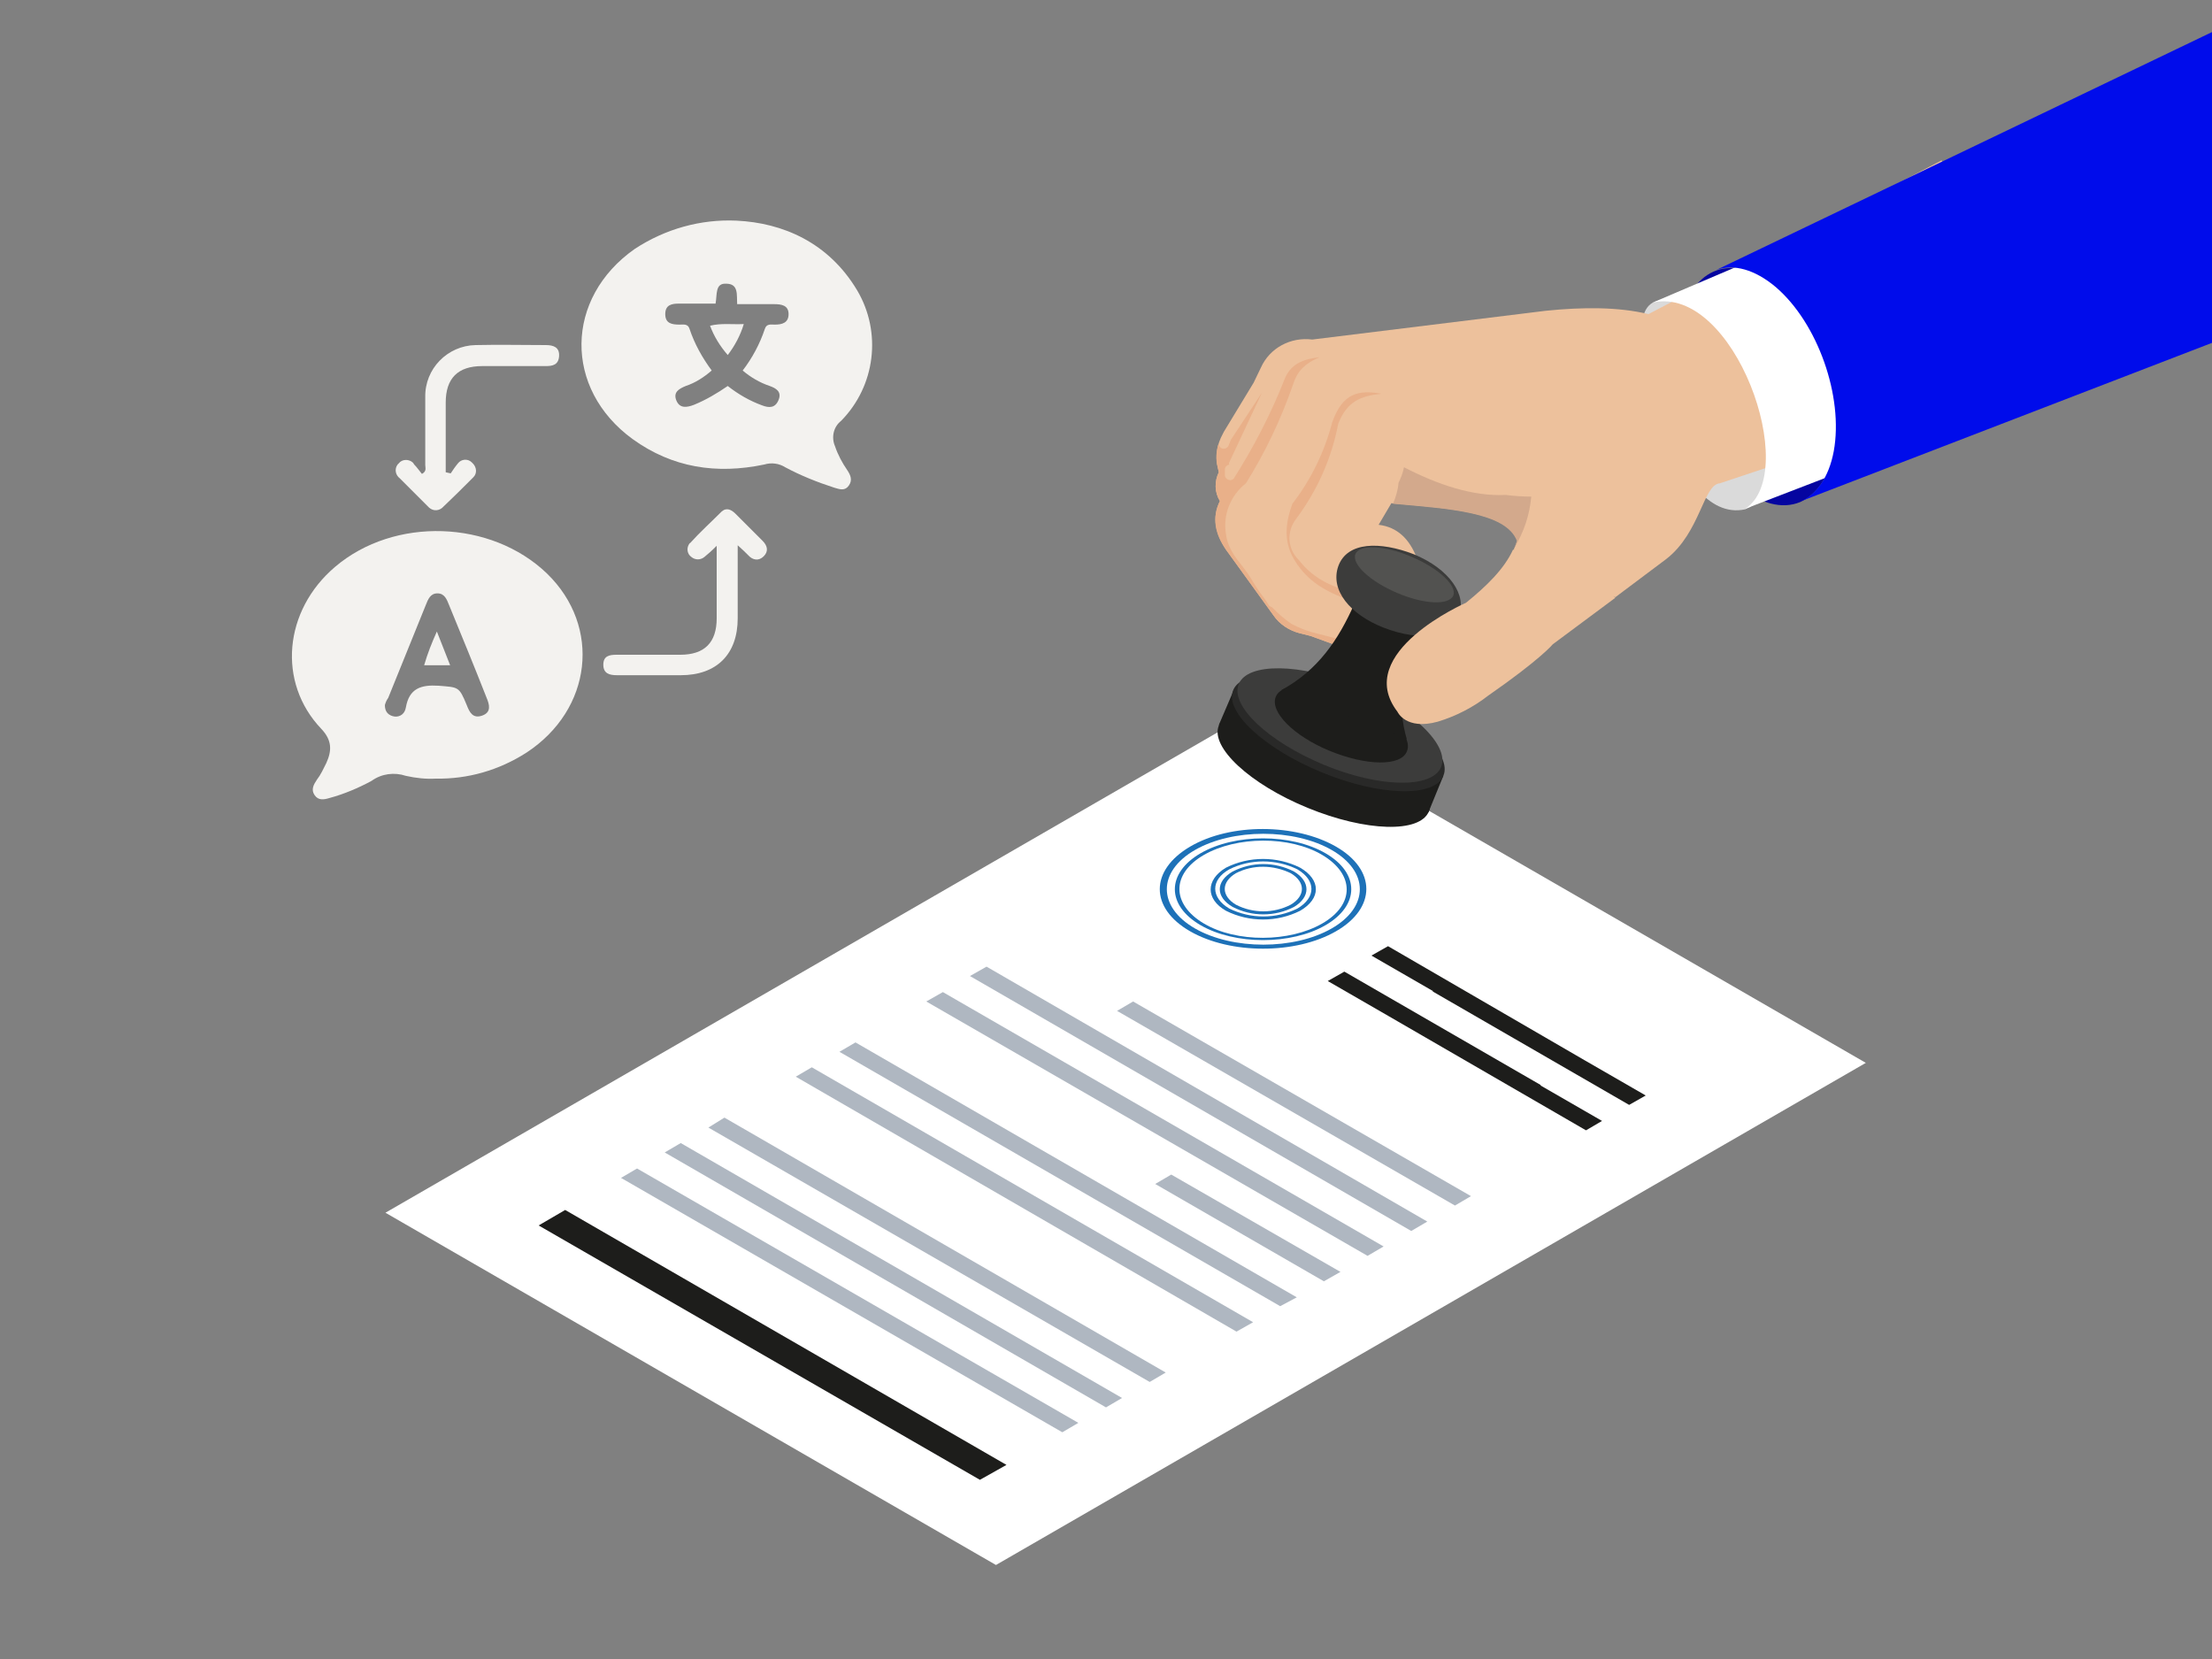 <?xml version="1.0" encoding="utf-8"?>
<!-- Generator: Adobe Illustrator 24.3.0, SVG Export Plug-In . SVG Version: 6.00 Build 0)  -->
<svg version="1.1" id="Layer_1" xmlns="http://www.w3.org/2000/svg" xmlns:xlink="http://www.w3.org/1999/xlink" x="0px" y="0px"
	 viewBox="0 0 400 300" style="enable-background:new 0 0 400 300;" xml:space="preserve">
<rect x="0" y="0" width="400" height="300" fill="#808080" stroke="none"/>
<style type="text/css">
	.st0{fill:none;}
	.st1{fill:#FFFFFF;}
	.st2{fill:#1D1D1B;}
	.st3{fill:#AFB7C1;}
	.st4{fill:#1D71B8;}
	.st5{fill:#F4DBCE;}
	.st6{fill:#0505A0;}
	.st7{fill:#DADADA;}
	.st8{fill:#EDC19C;}
	.st9{fill:#D3A98C;}
	.st10{fill:#E9B089;}
	.st11{fill:#292928;}
	.st12{fill:#3C3C3B;}
	.st13{fill:#525250;}
	.st14{fill:#000CEB;}
	.st15{fill:#F3F2EF;}
</style>
<rect class="st0" width="400" height="300"/>
<polygon class="st1" points="227,128.5 337.4,192.2 180.1,283 69.7,219.3 "/>
<polygon class="st2" points="102.2,218.8 182,264.9 177.2,267.6 97.4,221.6 "/>
<polygon class="st3" points="115.2,211.3 195,257.3 192.1,259 112.3,213 "/>
<polygon class="st3" points="123.1,206.7 202.9,252.8 200,254.5 120.2,208.4 "/>
<polygon class="st3" points="131,202.1 210.8,248.2 207.9,249.9 128.1,203.9 "/>
<polygon class="st3" points="146.8,193 226.6,239.1 223.6,240.8 143.9,194.7 "/>
<polygon class="st3" points="154.7,188.5 234.5,234.6 231.5,236.2 151.8,190.2 "/>
<polygon class="st3" points="211.8,212.4 242.4,230 239.4,231.7 208.9,214.1 "/>
<polygon class="st3" points="170.5,179.4 250.2,225.4 247.3,227.1 167.5,181.1 "/>
<polygon class="st3" points="178.4,174.8 258.1,220.9 255.2,222.6 175.4,176.5 "/>
<polygon class="st3" points="204.9,181.1 266,216.3 263.1,218 202,182.8 "/>
<polygon class="st2" points="286.5,191.7 286.5,191.7 251,171.1 248,172.8 259.1,179.2 259.1,179.3 294.6,199.8 297.6,198.1 "/>
<polygon class="st2" points="278.6,196.2 243.1,175.7 240.1,177.4 251.2,183.8 251.2,183.8 286.8,204.4 289.7,202.7 278.6,196.3 "/>
<path class="st4" d="M241.6,168.4c-7.3,4.2-19.1,4.2-26.4,0s-7.3-11,0-15.3s19.1-4.2,26.4,0S248.9,164.2,241.6,168.4z M216.1,153.7
	c-6.8,3.9-6.8,10.3,0,14.2s17.9,3.9,24.7,0s6.8-10.3,0-14.2S222.9,149.8,216.1,153.7z"/>
<path class="st4" d="M239.7,167.3c-6.2,3.6-16.4,3.6-22.6,0s-6.2-9.4,0-13s16.4-3.6,22.6,0S245.9,163.7,239.7,167.3z M217.7,154.6
	c-5.9,3.4-5.9,8.9,0,12.4s15.5,3.4,21.4,0s5.9-8.9,0-12.4S223.6,151.2,217.7,154.6L217.7,154.6z"/>
<path class="st4" d="M235.1,164.7c-4.2,2.1-9.2,2.1-13.4,0c-3.7-2.1-3.7-5.6,0-7.8c4.2-2.1,9.2-2.1,13.4,0
	C238.9,159.1,238.9,162.5,235.1,164.7z M222.3,157.2c-3.4,1.9-3.4,5.1,0,7.1c3.9,1.9,8.4,1.9,12.3,0c3.4-2,3.4-5.1,0-7.1
	C230.7,155.3,226.1,155.3,222.3,157.2z"/>
<path class="st4" d="M234,164c-3.5,1.8-7.6,1.8-11.1,0c-3.1-1.8-3.1-4.6,0-6.4c3.5-1.8,7.6-1.8,11.1,0C237,159.4,237,162.2,234,164z
	 M223.5,157.9c-2.7,1.6-2.7,4.1,0,5.7c3.1,1.6,6.8,1.6,9.9,0c2.7-1.6,2.7-4.1,0-5.7C230.3,156.4,226.6,156.3,223.5,157.9
	L223.5,157.9z"/>
<path class="st5" d="M258.5,118.3c-0.9,0.9-1.9,1.6-2.9,2.4s-2,1.8-3,2.7c0.4,1.9,1.1,3.7,2.2,5.3c0.4,0.5,0.9,1,1.4,1.4l0,0
	l0.3-0.1c1.9-0.9,3.8-2,5.5-3.2l1-0.9C264.9,124.3,260.5,116.2,258.5,118.3z"/>
<path class="st6" d="M331.6,81.7c1.8-9.9-2.9-23.2-10.5-29.7c-3.8-3.2-7.6-4.2-10.7-3.1s-5.5,4.2-6.5,9.2
	c-1.8,9.9,2.9,23.2,10.5,29.7c4,3.4,7.9,4.3,11.1,3C328.4,89.5,330.7,86.4,331.6,81.7z"/>
<path class="st7" d="M315.6,92.1c-6.8,1.5-11.6-6.7-14.6-13.7c-2.2-9.4-6.7-21.1-2.1-23.7c5.1-2.4,16.7,3.3,24.3,8.1
	C322.6,73.8,324.7,88.3,315.6,92.1z"/>
<path class="st8" d="M369.1,70.3l-43.7,12.3L311,87.4c-3,0.2-3.5,8.9-9.7,13.7l-9.2,6.9l-2.6-1.2l-15.8-7.4c0.1-0.1,0.1-0.3,0.2-0.4
	c0.2-0.4,0.4-0.9,0.5-1.3c-2-5.2-12.7-5.8-22.8-6.7l-2.3,3.9c3.4,0.4,5.6,2.6,6.9,6l-2.5,3l-10.1,11.8l-1.1,1.3l-5.5-2l-2-0.5
	c-1.9-0.5-3.6-1.6-4.7-3.2l-8.6-11.9c-1.9-2.9-2.6-5.8-1.1-8.8c-1-1.6-1-3.6-0.2-5.2l-0.2-0.9c-0.5-2-0.1-4.2,0.9-6l0.2-0.4l5.4-8.9
	l1.3-2.7c1.6-3.6,5.4-5.6,9.3-5.1c0.1,0,42.2-5.2,42.2-5.2c6.8-0.7,13.2-0.7,18.6,0.6L351.1,29L369.1,70.3z"/>
<path class="st9" d="M276.9,89.8c-1.5,0-3.1-0.1-4.6-0.3c-6,0.3-12.4-1.9-18.4-5c-0.1,0.2-0.1,0.3-0.1,0.4c-0.2,0.8-0.5,1.6-0.9,2.4
	c-0.1,1.3-0.5,2.6-1,3.8c10,0.9,20.4,1.5,22.4,6.7c-0.1,0.4-0.3,0.9-0.5,1.3C275.6,96.2,276.6,93.1,276.9,89.8z"/>
<path class="st10" d="M233.6,100.4c1.1,2.2,2.8,4.1,4.9,5.5c2,1.3,4.3,2.3,6.6,2.9c0.1,0,0.2-0.1,0.2-0.1l0.4-1.5
	c-4.3-0.7-8.1-2.4-10.8-5.9c-2.1-2-2.3-5.2-0.5-7.5c3.8-5.1,6.4-10.9,7.6-17.2c1.6-4,4-5,7.8-5.4c-3.9-0.7-7-0.3-8.9,5.2
	c-1.4,5.3-3.8,10.3-7.2,14.7C232.6,94.1,232.1,97.3,233.6,100.4z"/>
<path class="st10" d="M238.3,114.6c-1.7-0.4-3.3-1-4.8-1.8c-1.3-0.9-2.4-1.9-3.5-3c-0.3-0.1-0.6-0.3-0.7-0.6l-0.6-0.9
	c-0.7-0.9-1.4-1.9-2-2.9c-0.3-0.5-0.6-1-1-1.6c-0.3-0.4-0.5-0.7-0.8-1.1c-1.5-1.9-2.9-3.6-3.2-6.1c-0.6-3.5,0.8-7,3.6-9.2
	c3.5-5.6,6.3-11.5,8.5-17.8c0.7-2.2,1.8-3.7,4.8-5c-2.6,0.3-5,1-6.2,3.7c-2.5,6.4-5.7,12.6-9.4,18.4v-0.1c-0.2,0.2-0.5,0.3-0.7,0.2
	c-0.5-0.1-0.8-0.5-0.8-0.9v-1c0-0.5,0.4-0.8,0.8-0.9l-0.1-0.2l6-12.8l-5.6,8.5c-0.2,0.4-0.3,0.8-0.5,1.2c-0.3,0.4-0.8,0.6-1.3,0.3
	c-0.3-0.2-0.5-0.6-0.4-0.9c-0.5,1.4-0.6,3-0.2,4.4l0.2,0.9c-0.8,1.7-0.8,3.6,0.2,5.2c-1.5,3-0.9,6,1.1,8.8l8.6,11.9
	c1.1,1.6,2.8,2.7,4.7,3.2l2,0.5l5.5,2l1-1.1C241.6,115.5,240,115,238.3,114.6z"/>
<path class="st2" d="M258.4,146.7c-1.6,4-11.4,3.7-21.9-0.6s-17.7-11-16.1-14.9s11.4-3.7,21.9,0.6S260,142.7,258.4,146.7z"/>
<polygon class="st2" points="261,140.3 223.1,124.8 220.4,131.1 258.3,146.9 "/>
<path class="st11" d="M261,140.3c-1.6,3.9-11.4,3.7-21.9-0.6s-17.7-11-16.1-14.9s11.4-3.7,21.9,0.6S262.7,136.4,261,140.3z"/>
<path class="st12" d="M260.6,138.7c-1.6,3.9-11.1,3.8-21.2-0.4s-17-10.7-15.4-14.6s11.1-3.8,21.2,0.3
	C255.4,128.2,262.2,134.8,260.6,138.7z"/>
<path class="st2" d="M254.4,135.9c-1.1,2.7-7.3,2.6-13.9-0.1s-10.9-7.1-9.8-9.8s7.3-2.6,13.9,0.1S255.6,133.2,254.4,135.9z"/>
<path class="st2" d="M256.6,114.5l-11.6-5.5c-3,6.8-6.7,12.2-13.3,15.8l22.7,8.9C252.6,127.5,253.4,121.9,256.6,114.5z"/>
<path class="st12" d="M263.8,111.3c-1.5,3.7-6.6,4.9-13.6,2.2c-6.1-2.4-9.7-6.8-8.2-11.1c1.6-4.5,7.6-4.5,13.6-2.2
	C262.2,102.9,265.3,107.7,263.8,111.3z"/>
<path class="st13" d="M262.8,107.7c-0.8,1.8-5.3,1.6-10.2-0.5s-8.2-5.2-7.5-7s5.3-1.6,10.2,0.5S263.5,105.9,262.8,107.7z"/>
<path class="st8" d="M292.1,108.1l-11.3,8.4c0,0-2.2,2.7-11.7,9.3c-2.7,2.1-5.8,3.7-9.1,4.7c-5.8,1.6-7.3-1.8-7.3-1.8
	c-8.2-10.7,12.4-19.7,12.4-19.7c3.7-3,6.9-6.1,8.5-9.6c6-0.1,11.5,2,16.5,6.8C290.8,106.8,291.4,107.4,292.1,108.1z"/>
<path class="st1" d="M298.9,54.7c14.7-3.2,26.8,30.7,16.7,37.3l17.4-6.7c7.2-10.4,0.1-34.3-14.9-38.8L298.9,54.7z"/>
<path class="st14" d="M325.5,90.7L400,62V5.8l-89.6,43c3.1-1.1,6.9-0.1,10.7,3.1c7.6,6.5,12.3,19.8,10.5,29.7
	C330.7,86.4,328.4,89.5,325.5,90.7z"/>
<path class="st15" d="M78.8,140.8c-1.8,0.1-3.6-0.1-5.4-0.5c-2.1-0.7-4.4-0.4-6.2,0.9c-2.4,1.3-5,2.4-7.6,3.1c-1,0.3-2,0.5-2.7-0.5
	s-0.2-1.9,0.4-2.8c0.7-0.9,1.2-2,1.7-3c1-2.2,1.1-4.1-0.9-6.2c-8-8.4-6.8-21.4,2.5-29.3c10.7-9.1,28.2-8.5,38.3,1.2
	c9.9,9.6,8.2,24.6-3.7,32.4C90.2,139.3,84.6,140.9,78.8,140.8z M69.6,127.5c0,1,0.4,1.7,1.4,2c1,0.3,2-0.2,2.3-1.2
	c0-0.1,0.1-0.3,0.1-0.4c0.6-3.4,2.7-4.1,5.9-3.9c3.6,0.3,3.7,0.1,5.1,3.5c0.5,1.3,1.1,2.5,2.8,1.9s1.3-2,0.8-3.2
	c-2.2-5.6-4.5-11.2-6.8-16.8c-0.4-1-0.8-2.1-2.1-2.1s-1.7,1.1-2.1,2.1c-2.3,5.6-4.5,11.2-6.8,16.8C69.9,126.6,69.7,127.1,69.6,127.5
	z"/>
<path class="st15" d="M133.2,39.9c8.3,0.4,16.6,3.9,21.8,12.6c4.5,7.6,3.3,17.3-2.9,23.6c-1.4,1.1-1.8,3-1.1,4.6
	c0.5,1.5,1.3,3,2.2,4.3c0.6,0.9,1,1.8,0.3,2.8s-1.6,0.7-2.6,0.4c-3.1-1-6.1-2.2-8.9-3.7c-1.1-0.7-2.5-0.9-3.8-0.5
	c-8.6,1.8-16.6,0.6-23.8-4.6c-12.5-9.1-12.3-25.5,0.4-34.4C120.3,41.4,126.7,39.6,133.2,39.9z M129.4,54.9h-6.6
	c-1.3,0-2.5,0.2-2.5,1.9s1.2,1.9,2.6,1.9c0.7,0,1.5-0.2,1.8,0.8c0.9,2.7,2.3,5.2,4,7.5c-1.4,1.2-2.9,2.2-4.7,2.8
	c-1.2,0.5-2.3,1.1-1.7,2.6s1.9,1.3,3.2,0.8c2.2-0.9,4.2-2.1,6.1-3.4c1.9,1.5,4,2.7,6.2,3.5c1.3,0.5,2.4,0.5,3-1s-0.5-2.1-1.6-2.5
	c-1.8-0.6-3.5-1.6-4.9-2.8c1.7-2.2,3.1-4.8,4-7.5c0.3-1,1.1-0.8,1.8-0.8c1.3,0,2.5-0.3,2.5-1.9s-1.3-1.8-2.6-1.8h-6.7
	c-0.1-1.7,0.3-3.7-2-3.7C129.3,51.2,129.7,53.2,129.4,54.9L129.4,54.9z"/>
<path class="st15" d="M129.6,98.7c-1,1-1.6,1.5-2.2,2c-0.7,0.6-1.7,0.6-2.4,0c-0.7-0.5-0.9-1.5-0.4-2.3c0.1-0.1,0.1-0.2,0.2-0.2
	c1.8-2,3.8-3.8,5.7-5.7c0.9-0.8,1.8-0.3,2.5,0.4c1.6,1.6,3.2,3.2,4.9,4.9c0.9,0.9,1.1,1.9,0.2,2.8s-2,0.7-2.8-0.2
	c-0.5-0.5-1-1-1.9-1.8v13.2c0,6.5-3.8,10.3-10.3,10.3c-3.8,0-7.7,0-11.5,0c-1.4,0-2.5-0.3-2.5-1.9s1.1-1.8,2.4-1.8
	c3.8,0,7.7,0,11.5,0c4.4,0,6.6-2.2,6.6-6.6C129.6,107.7,129.6,103.5,129.6,98.7z"/>
<path class="st15" d="M81.5,85.6c0.4-0.6,0.8-1.2,1.3-1.8c0.6-0.8,1.8-0.9,2.5-0.2c0.1,0.1,0.1,0.1,0.2,0.2c0.7,0.7,0.8,1.8,0.1,2.5
	c-0.1,0.1-0.1,0.1-0.2,0.2c-1.7,1.7-3.4,3.4-5.2,5.1c-0.7,0.8-1.8,0.9-2.6,0.2c-0.1-0.1-0.2-0.2-0.3-0.3c-1.7-1.7-3.3-3.3-5-5
	c-0.8-0.6-1-1.7-0.4-2.5c0.1-0.1,0.1-0.1,0.2-0.2c0.6-0.8,1.8-0.8,2.5-0.2c0.1,0.1,0.2,0.2,0.3,0.4c0.5,0.5,0.9,1.1,1.4,1.7
	c0.9-0.5,0.6-1.1,0.6-1.6c0-4.1,0-8.2,0-12.3c-0.1-5.1,4-9.3,9.1-9.4c4.2-0.1,8.5,0,12.7,0c1.4,0,2.5,0.4,2.4,2s-1.2,1.8-2.4,1.8
	c-3.8,0-7.7,0-11.5,0c-4.4,0-6.6,2.2-6.6,6.6v12.6L81.5,85.6z"/>
<path class="st15" d="M81.4,120.3h-4.7c0.6-2.1,1.4-4.1,2.3-6.1L81.4,120.3z"/>
<path class="st15" d="M134.5,58.6c-0.6,2-1.6,3.9-2.9,5.6c-1.4-1.6-2.5-3.4-3.2-5.3C130.4,58.4,132.4,58.7,134.5,58.6z"/>
</svg>
